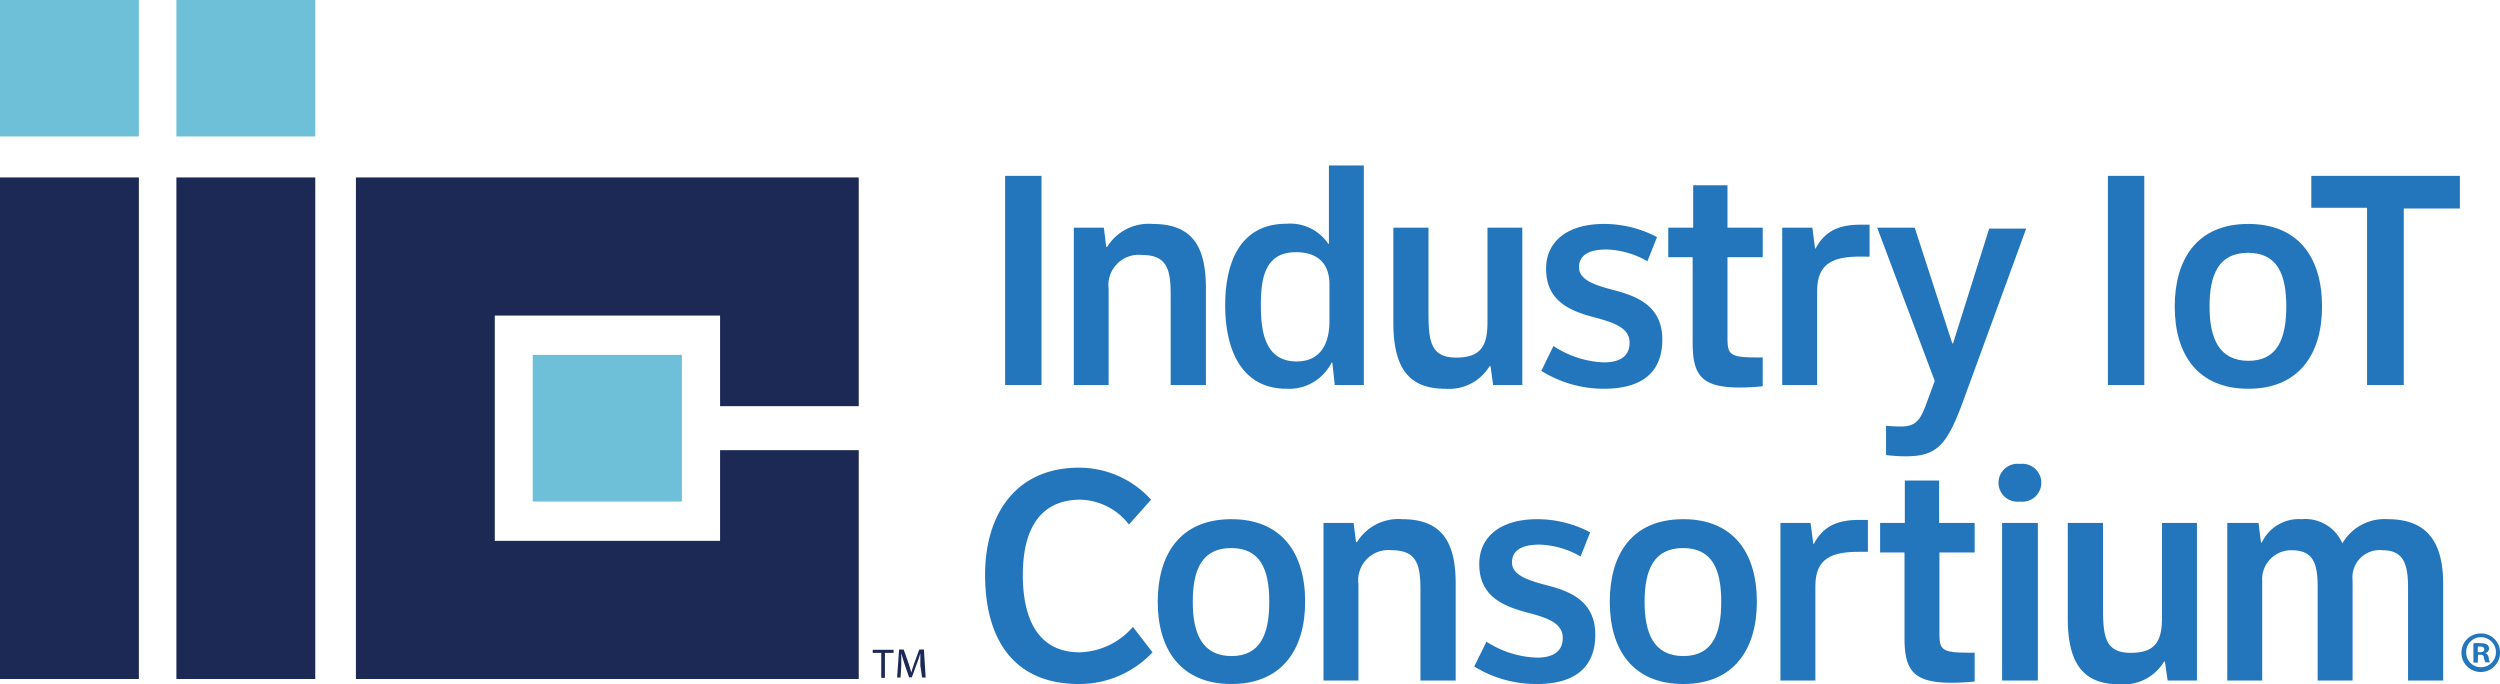 <svg xmlns="http://www.w3.org/2000/svg" width="239.8" height="65.64" viewBox="0 0 239.8 65.64"><rect x="16.92" y="17.02" width="13.32" height="48.11" fill="#1c2955"/><rect x="16.92" width="13.32" height="13.09" fill="#6ec0d8"/><rect x="51.1" y="34.04" width="14.31" height="14.07" fill="#6ec0d8"/><rect y="17.02" width="13.32" height="48.11" fill="#1c2955"/><rect width="13.32" height="13.09" fill="#6ec0d8"/><path d="M112,41V20.94h3.49V41Z" transform="translate(-15.59 -4.07)" fill="#2376bc"/><path d="M127.88,41V32.38c0-2.28-.25-3.85-2.71-3.85a2.91,2.91,0,0,0-3.24,3.25V41h-3.34V25.91h2.88l.23,1.84h.09a4.67,4.67,0,0,1,4.35-2.2c4,0,5.12,2.38,5.12,6.2V41Z" transform="translate(-15.59 -4.07)" fill="#2376bc"/><path d="M143.62,41l-.23-2.14h-.08A4.56,4.56,0,0,1,139,41.36c-4.35,0-5.89-3.79-5.89-8s1.49-7.83,5.89-7.83a4.4,4.4,0,0,1,4,1.93h.06V19.94h3.35V41Zm-.51-9.64c0-2.17-1.29-3.1-3.21-3.1-3,0-3.37,2.53-3.37,5.12s.45,5.36,3.43,5.36c2.26,0,3.15-1.66,3.15-3.86Z" transform="translate(-15.59 -4.07)" fill="#2376bc"/><path d="M158.81,41l-.25-1.81h-.09a4.53,4.53,0,0,1-4.23,2.17c-3.15,0-5-1.54-5-6.32V25.91h3.37v8c0,2.8.15,4.46,2.66,4.46s3-1.3,3-3.43V25.91h3.34V41Z" transform="translate(-15.59 -4.07)" fill="#2376bc"/><path d="M169.43,41.36a11.3,11.3,0,0,1-6-1.72l1.17-2.38a9.42,9.42,0,0,0,4.81,1.57c1.46,0,2.49-.51,2.49-1.9s-1.46-1.89-3.12-2.35c-2.46-.63-4.89-1.53-4.89-4.73,0-2.59,2-4.3,5.57-4.3a10.93,10.93,0,0,1,5.07,1.26l-.92,2.32A8.36,8.36,0,0,0,169.69,28c-1.58,0-2.64.48-2.64,1.71s1.55,1.72,3.38,2.2c2.2.58,4.61,1.51,4.61,4.73S173,41.36,169.43,41.36Z" transform="translate(-15.59 -4.07)" fill="#2376bc"/><path d="M182.44,41.24c-3.69,0-4.49-1.23-4.49-4.31V28.74h-2.34V25.91H178V21.84h3.29v4.07h3.38v2.83h-3.38v7.68c0,1.54.12,1.93,2.55,1.93a8.25,8.25,0,0,0,.83,0v2.77A21.91,21.91,0,0,1,182.44,41.24Z" transform="translate(-15.59 -4.07)" fill="#2376bc"/><path d="M194.09,28.68c-2.52,0-4.2.54-4.2,3.28V41h-3.35V25.91h2.89l.26,2h.05c.83-1.57,2.09-2.29,4.29-2.29h.89v3.07Z" transform="translate(-15.59 -4.07)" fill="#2376bc"/><path d="M204,42.26c-1.63,4.49-2.55,5.58-5.64,5.58a16.46,16.46,0,0,1-1.86-.12v-2.8c.29,0,.63.06,1.4.06,1.52,0,1.92-.64,2.58-2.5l.69-1.87-5.52-14.7h3.6L202.85,37h.08l3.46-11h3.55Z" transform="translate(-15.59 -4.07)" fill="#2376bc"/><path d="M217.78,41V20.94h3.49V41Z" transform="translate(-15.59 -4.07)" fill="#2376bc"/><path d="M231.25,25.55c4.72,0,7.07,3.13,7.07,7.92,0,4.58-2.23,7.89-7.07,7.89s-7.06-3.28-7.06-7.89C224.19,29.07,226.22,25.55,231.25,25.55Zm0,13.13c2.78,0,3.64-2.11,3.64-5.21s-.86-5.15-3.67-5.15-3.69,2.08-3.69,5.15S228.45,38.68,231.28,38.68Z" transform="translate(-15.59 -4.07)" fill="#2376bc"/><path d="M246.16,24.07V41h-3.52v-17h-5.35V20.94h14.25v3.13Z" transform="translate(-15.59 -4.07)" fill="#2376bc"/><path d="M119.08,69.68c-6.13,0-9-4.13-9-10.48,0-5.85,3-10.27,9-10.27A9.3,9.3,0,0,1,126,52l-2.12,2.38A6.07,6.07,0,0,0,119.22,52c-3.46,0-5.52,2.29-5.52,7.23,0,4.21,1.46,7.41,5.46,7.41a7,7,0,0,0,5.1-2.44l1.88,2.44A9.63,9.63,0,0,1,119.08,69.68Z" transform="translate(-15.59 -4.07)" fill="#2376bc"/><path d="M133.71,53.87c4.72,0,7.07,3.13,7.07,7.92,0,4.58-2.24,7.89-7.07,7.89s-7.07-3.28-7.07-7.89C126.64,57.39,128.67,53.87,133.71,53.87Zm0,13.13c2.77,0,3.63-2.11,3.63-5.21s-.86-5.15-3.66-5.15S130,58.72,130,61.79,130.91,67,133.74,67Z" transform="translate(-15.59 -4.07)" fill="#2376bc"/><path d="M151.84,69.35V60.7c0-2.29-.26-3.85-2.72-3.85a2.9,2.9,0,0,0-3.23,3.25v9.25h-3.35V54.23h2.89l.23,1.84h.09a4.66,4.66,0,0,1,4.34-2.2c3.95,0,5.13,2.38,5.13,6.2v9.28Z" transform="translate(-15.59 -4.07)" fill="#2376bc"/><path d="M163,69.68A11.3,11.3,0,0,1,157,68l1.17-2.38A9.45,9.45,0,0,0,163,67.15c1.46,0,2.49-.51,2.49-1.9s-1.46-1.9-3.12-2.35c-2.46-.63-4.89-1.53-4.89-4.73,0-2.59,2-4.3,5.58-4.3a10.92,10.92,0,0,1,5.06,1.26l-.92,2.32a8.33,8.33,0,0,0-3.94-1.14c-1.58,0-2.64.48-2.64,1.71s1.55,1.72,3.38,2.2c2.2.57,4.61,1.51,4.61,4.73S166.55,69.68,163,69.68Z" transform="translate(-15.59 -4.07)" fill="#2376bc"/><path d="M177.05,53.87c4.72,0,7.06,3.13,7.06,7.92,0,4.58-2.23,7.89-7.06,7.89S170,66.4,170,61.79C170,57.39,172,53.87,177.05,53.87Zm0,13.13c2.78,0,3.64-2.11,3.64-5.21s-.86-5.15-3.66-5.15-3.69,2.08-3.69,5.15S174.24,67,177.07,67Z" transform="translate(-15.59 -4.07)" fill="#2376bc"/><path d="M193.93,57c-2.52,0-4.21.54-4.21,3.28v9.07h-3.35V54.23h2.89l.26,2h.06c.83-1.57,2.09-2.29,4.29-2.29h.89V57Z" transform="translate(-15.59 -4.07)" fill="#2376bc"/><path d="M202.77,69.56c-3.7,0-4.5-1.24-4.5-4.31V57.06h-2.34V54.23h2.37V50.16h3.29v4.07H205v2.83h-3.38v7.68c0,1.54.12,1.93,2.55,1.93a8.25,8.25,0,0,0,.83,0v2.77A21.92,21.92,0,0,1,202.77,69.56Z" transform="translate(-15.59 -4.07)" fill="#2376bc"/><path d="M209.34,52.18a1.82,1.82,0,1,1,0-3.61,1.82,1.82,0,1,1,0,3.61Zm-1.71,17.17V54.23h3.43V69.35Z" transform="translate(-15.59 -4.07)" fill="#2376bc"/><path d="M223.51,69.35l-.26-1.81h-.09a4.53,4.53,0,0,1-4.23,2.17c-3.15,0-5-1.54-5-6.33V54.23h3.38v8c0,2.8.14,4.46,2.66,4.46s3-1.3,3-3.44V54.23h3.35V69.35Z" transform="translate(-15.59 -4.07)" fill="#2376bc"/><path d="M246.57,69.35V60.46c0-2.14-.35-3.61-2.43-3.61a2.61,2.61,0,0,0-2.89,2.89v9.61H237.9V60.4c0-2.2-.37-3.55-2.49-3.55a2.78,2.78,0,0,0-2.83,2.95v9.55h-3.35V54.23h3l.23,1.87h.09a3.91,3.91,0,0,1,3.8-2.23,3.87,3.87,0,0,1,3.92,2.32,4.66,4.66,0,0,1,4.35-2.32c3.81,0,5.32,2.23,5.32,6.23v9.25Z" transform="translate(-15.59 -4.07)" fill="#2376bc"/><polygon points="69.07 43.18 69.07 51.88 47.46 51.88 47.46 30.27 69.07 30.27 69.07 38.96 82.37 38.96 82.37 17.02 34.14 17.02 34.14 65.13 82.37 65.13 82.37 43.18 69.07 43.18" fill="#1c2955"/><path d="M255.39,66.63a1.85,1.85,0,1,1-1.84-1.8A1.81,1.81,0,0,1,255.39,66.63Zm-3.24,0a1.4,1.4,0,0,0,1.41,1.44,1.44,1.44,0,0,0,0-2.88A1.4,1.4,0,0,0,252.15,66.63Zm1.11,1h-.42V65.77a4.12,4.12,0,0,1,.7,0,1.07,1.07,0,0,1,.62.13.51.51,0,0,1,.18.4.46.46,0,0,1-.37.41v0a.53.53,0,0,1,.33.44,1.21,1.21,0,0,0,.13.45H254a1.53,1.53,0,0,1-.15-.44c0-.2-.14-.29-.37-.29h-.2Zm0-1h.2c.23,0,.42-.07.42-.26s-.12-.28-.39-.28a1,1,0,0,0-.23,0Z" transform="translate(-15.59 -4.07)" fill="#2376bc"/><path d="M100.12,66.69H99.3V66.4h2v.29h-.83v2.4h-.35Z" transform="translate(-15.59 -4.07)" fill="#1c2955"/><path d="M103.87,67.91c0-.38,0-.83,0-1.17h0c-.09.32-.21.66-.34,1l-.48,1.3h-.26l-.44-1.28c-.12-.38-.23-.73-.31-1.05h0c0,.34,0,.79,0,1.2l-.07,1.15h-.33l.19-2.69h.44l.46,1.3c.11.33.2.63.27.91h0c.07-.27.17-.57.29-.91l.48-1.3h.44l.17,2.69h-.34Z" transform="translate(-15.59 -4.07)" fill="#1c2955"/></svg>